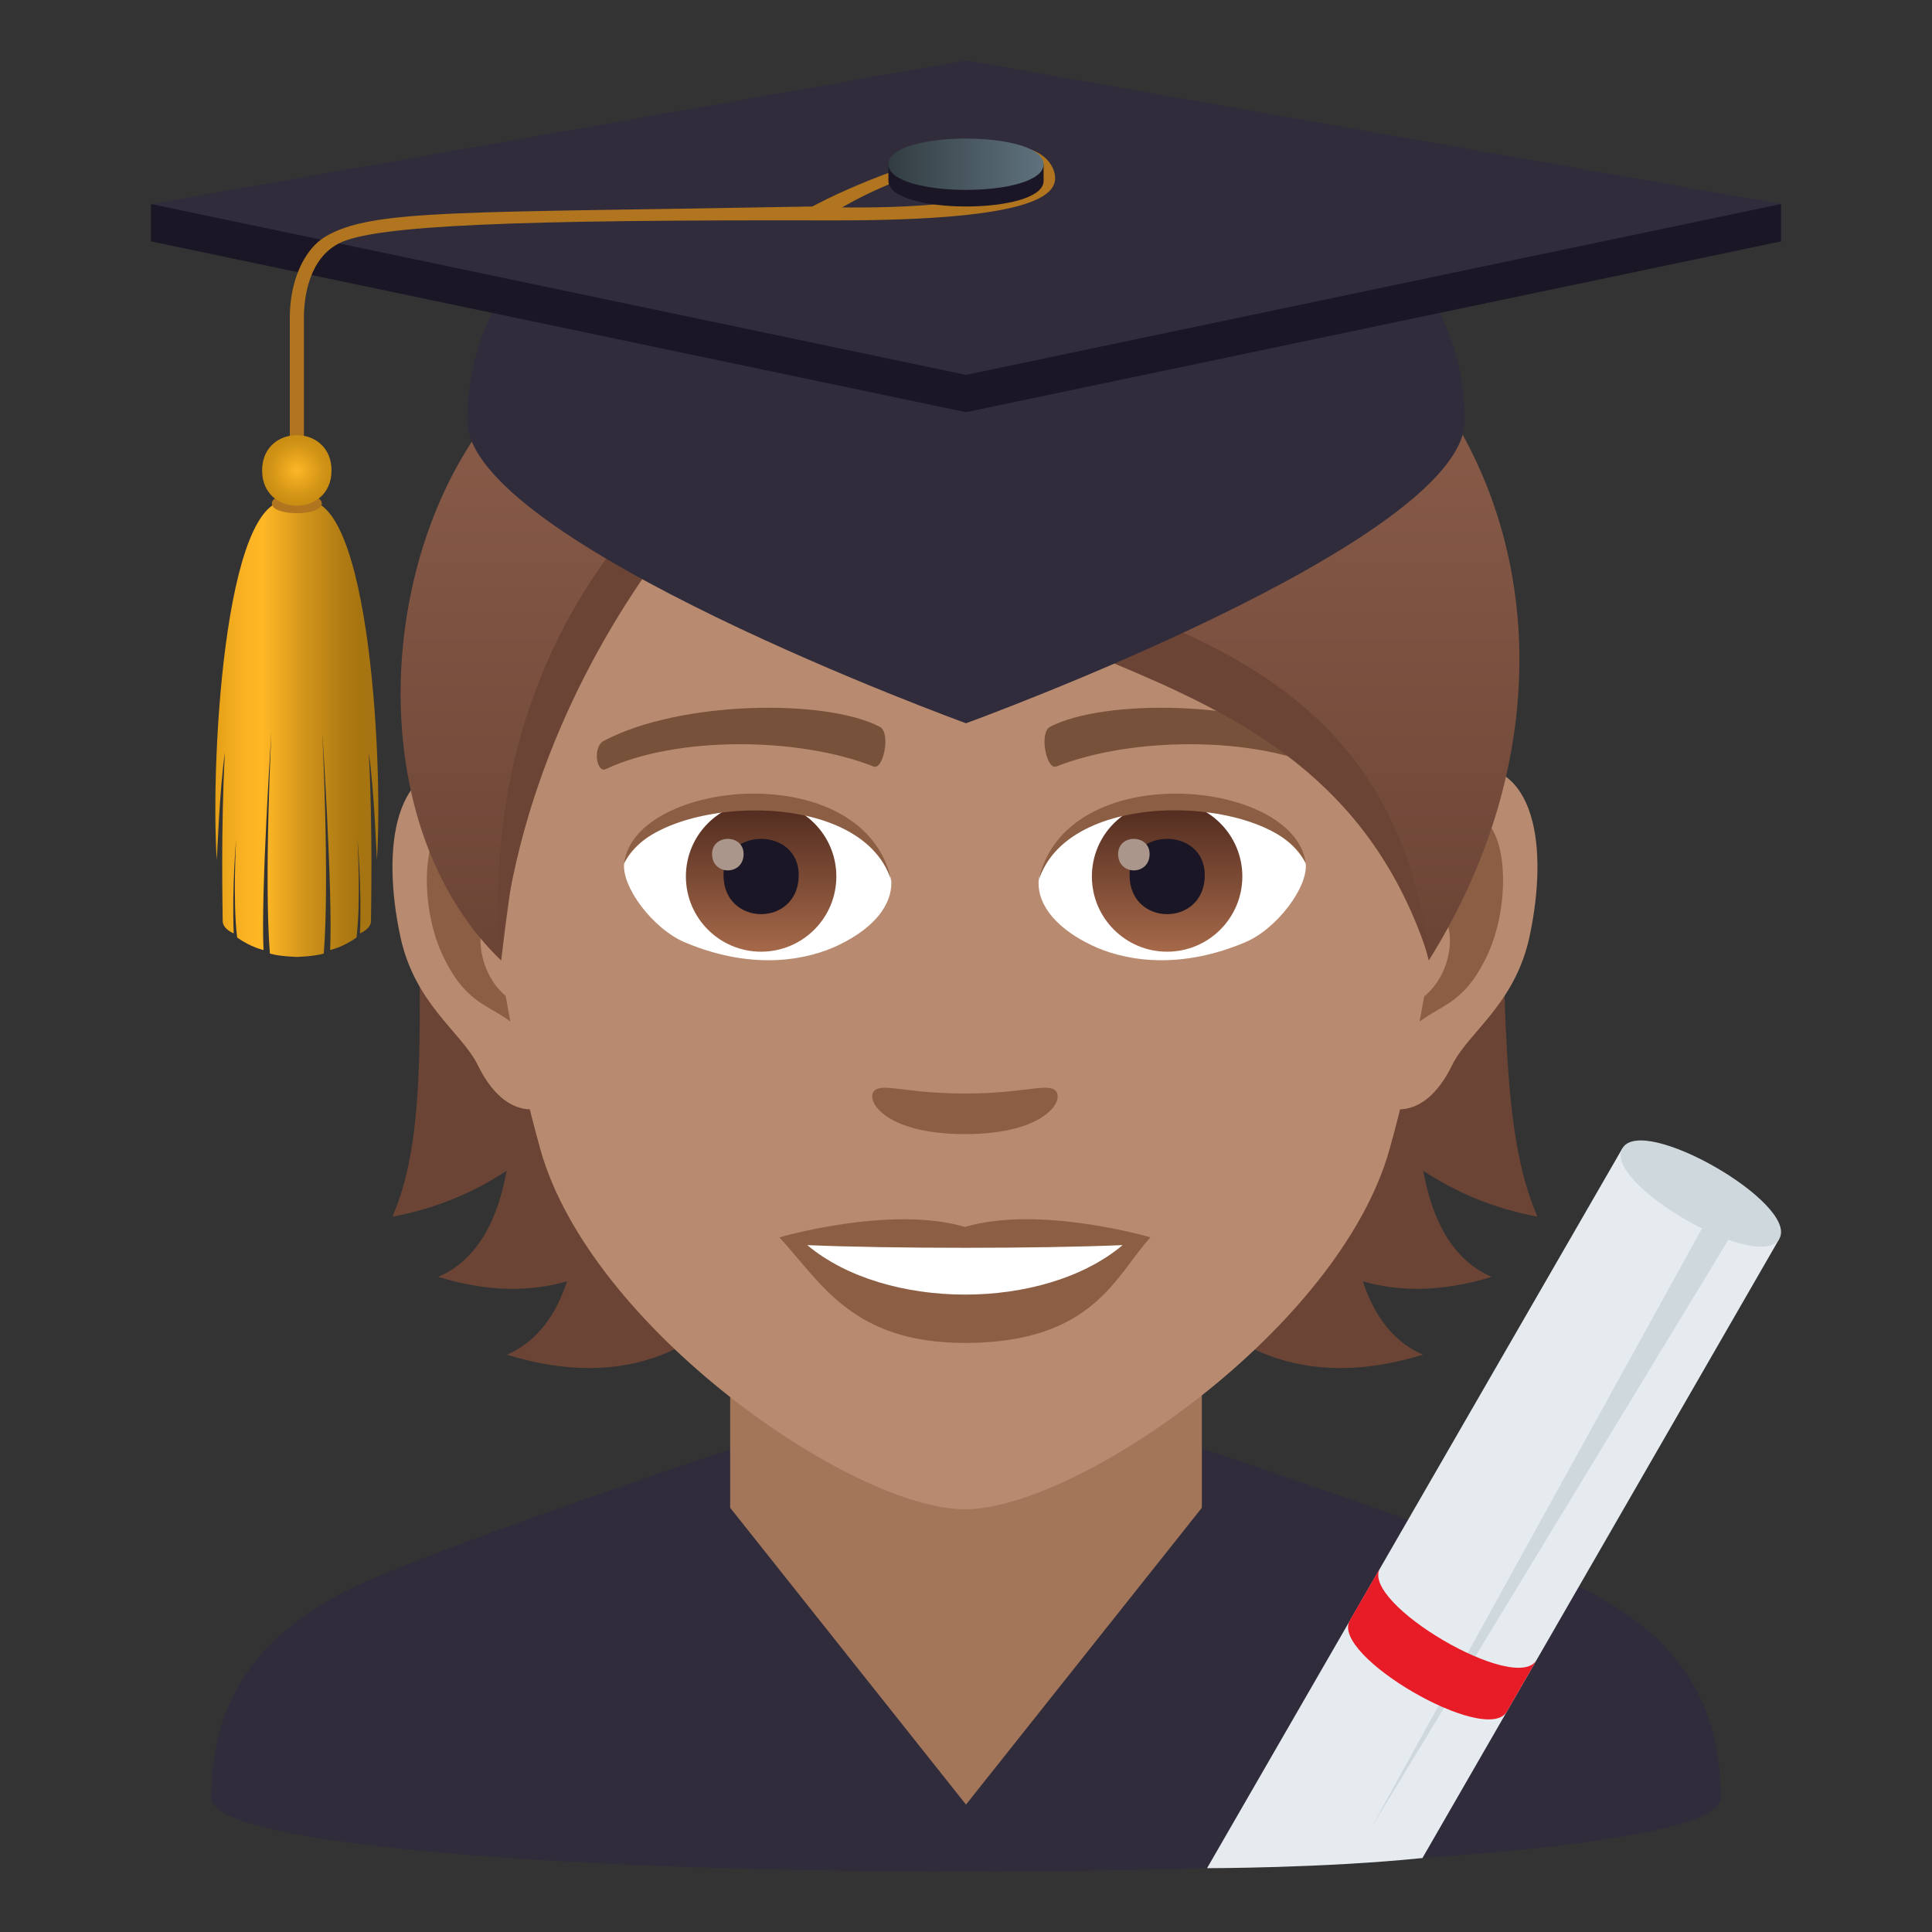 <?xml version="1.0" encoding="utf-8"?>
<!-- Generator: Adobe Illustrator 15.0.0, SVG Export Plug-In . SVG Version: 6.00 Build 0)  -->
<!DOCTYPE svg PUBLIC "-//W3C//DTD SVG 1.1//EN" "http://www.w3.org/Graphics/SVG/1.1/DTD/svg11.dtd">
<svg version="1.1" id="Layer_1" xmlns:x="http://ns.adobe.com/Extensibility/1.0/" xmlns:i="http://ns.adobe.com/AdobeIllustrator/10.0/" xmlns:graph="http://ns.adobe.com/Graphs/1.0/"
	 xmlns="http://www.w3.org/2000/svg" xmlns:xlink="http://www.w3.org/1999/xlink" xmlns:a="http://ns.adobe.com/AdobeSVGViewerExtensions/3.0/"
	 x="0px" y="0px" width="64px" height="64px" viewBox="0 0 64 64" enable-background="new 0 0 64 64" xml:space="preserve">
<rect x="0" y="0" width="64" height="64" fill="#333333" stroke="none"/>
<path fill="#302C3B" d="M11.432,52.718c2.502-1.288,12.756-4.708,12.756-4.708l15.625-0.029c0,0,10.326,3.441,12.813,4.734
	C56.24,54.587,57,57.144,57,59.56c0,3.254-50,3.254-50,0C7,57.14,7.807,54.583,11.432,52.718z"/>
<polygon fill="#A3765A" points="24.188,49.947 32,59.779 39.813,49.947 39.813,41.912 24.188,41.912 "/>
<path fill="#E6EBEF" d="M53.744,38.039L39.985,61.886c0,0,3.858,0.001,7.135-0.336l11.821-20.511L53.744,38.039z"/>
<polygon fill="#CFD8DD" points="45.418,60.557 57.041,39.496 57.908,39.996 "/>
<path fill="#CFD8DD" d="M58.941,41.039c-0.668,1.154-5.863-1.846-5.197-3C54.412,36.883,59.607,39.883,58.941,41.039z"/>
<path fill="#E81C27" d="M45.715,51.947l-1,1.732c-0.668,1.154,4.535,4.174,5.201,3.02L50.9,54.99
	C50.234,56.145,45.047,53.102,45.715,51.947z"/>
<path fill="#6B4435" d="M47.148,38.784c1.08,0.713,2.326,1.247,3.781,1.52c-2.582-5.889,1.313-18.237-6.668-27.311
	c-11.25,0.338-12.807,36.722,2.875,31.883c-0.998-0.433-1.623-1.315-1.99-2.43c1.209,0.347,2.621,0.358,4.266-0.148
	C48.104,41.731,47.436,40.397,47.148,38.784z"/>
<path fill="#6B4435" d="M18.91,12.993c-7.98,9.073-3.328,21.422-5.91,27.311c1.453-0.272,2.701-0.807,3.781-1.52
	c-0.287,1.613-0.955,2.947-2.264,3.514c1.645,0.507,3.057,0.495,4.266,0.148c-0.367,1.114-0.99,1.997-1.99,2.43
	C32.473,49.715,30.16,13.331,18.91,12.993z"/>
<path id="Path_3189_" fill="#B88A6F" d="M48.377,25.39c-2.541,0.309-4.375,8.816-2.777,11.063c0.223,0.313,1.533,0.813,2.504-1.168
	c0.537-1.098,2.088-2.014,2.568-4.277C51.289,28.106,50.904,25.083,48.377,25.39z"/>
<path id="Path_3188_" fill="#B88A6F" d="M15.555,25.39c2.541,0.309,4.375,8.816,2.777,11.063c-0.225,0.313-1.533,0.813-2.504-1.168
	c-0.539-1.098-2.09-2.014-2.57-4.277C12.643,28.106,13.027,25.083,15.555,25.39z"/>
<path id="Path_3187_" fill="#8C5F44" d="M48.309,27.021c-0.664,0.209-1.387,1.22-1.779,2.896c2.318-0.498,1.738,3.362-0.275,3.436
	c0.018,0.388,0.045,0.787,0.092,1.209c0.971-1.411,1.957-0.846,2.932-2.941C50.158,29.729,49.949,26.505,48.309,27.021z"/>
<path id="Path_3186_" fill="#8C5F44" d="M17.4,29.913c-0.393-1.674-1.113-2.685-1.775-2.893c-1.643-0.516-1.854,2.709-0.973,4.6
	c0.977,2.096,1.961,1.53,2.934,2.941c0.047-0.423,0.074-0.822,0.09-1.211C15.684,33.255,15.113,29.443,17.4,29.913z"/>
<path fill="#B88A6F" d="M31.965,9.032c-11.008,0-16.311,8.965-15.648,20.492c0.137,2.318,0.781,5.662,1.576,8.525
	c1.65,5.953,10.363,11.948,14.072,11.948s12.422-5.995,14.072-11.948c0.797-2.863,1.441-6.207,1.578-8.525
	C48.275,17.997,42.975,9.032,31.965,9.032z"/>
<path id="Path_3185_" fill="#78513A" d="M43.926,24.54c-2.518-1.333-7.336-1.398-9.131-0.469c-0.385,0.18-0.131,1.443,0.193,1.322
	c2.5-0.989,6.535-1.012,8.877,0.085C44.178,25.62,44.307,24.726,43.926,24.54z"/>
<path id="Path_3184_" fill="#78513A" d="M20.006,24.54c2.518-1.333,7.332-1.398,9.129-0.469c0.385,0.18,0.131,1.443-0.191,1.322
	c-2.506-0.989-6.535-1.012-8.879,0.085C19.754,25.62,19.625,24.726,20.006,24.54z"/>
<path id="Path_3183_" fill="#8C5F44" d="M34.936,36.106c-0.314-0.219-1.051,0.118-2.971,0.118c-1.916,0-2.654-0.337-2.971-0.118
	c-0.375,0.266,0.225,1.463,2.971,1.463C34.713,37.569,35.314,36.372,34.936,36.106z"/>
<path id="Path_3182_" fill="#8C5F44" d="M31.965,40.644c-2.475-0.729-6.145,0.345-6.145,0.345c1.398,1.522,2.422,3.497,6.145,3.497
	c4.266,0,4.992-2.242,6.146-3.497C38.111,40.988,34.439,39.911,31.965,40.644z"/>
<path id="Path_3181_" fill="#FFFFFF" d="M26.742,41.246c2.596,2.178,7.836,2.192,10.447,0
	C34.424,41.364,29.527,41.366,26.742,41.246z"/>
<path id="Path_3180_" fill="#FFFFFF" d="M29.516,29.083c0.094,0.729-0.4,1.594-1.77,2.24c-0.871,0.412-2.68,0.896-5.057-0.106
	c-1.066-0.448-2.105-1.849-2.012-2.622C21.967,26.165,28.311,25.81,29.516,29.083z"/>
<linearGradient id="Oval_1_" gradientUnits="userSpaceOnUse" x1="-424.585" y1="477.466" x2="-424.585" y2="478.225" gradientTransform="matrix(6.57 0 0 -6.57 2814.78 3168.528)">
	<stop  offset="0" style="stop-color:#A6694A"/>
	<stop  offset="1" style="stop-color:#4F2A1E"/>
	<a:midPointStop  offset="0" style="stop-color:#A6694A"/>
	<a:midPointStop  offset="0.5" style="stop-color:#A6694A"/>
	<a:midPointStop  offset="1" style="stop-color:#4F2A1E"/>
</linearGradient>
<circle id="Oval_366_" fill="url(#Oval_1_)" cx="25.213" cy="29.034" r="2.492"/>
<path id="Path_3179_" fill="#1A1626" d="M23.967,28.988c0,1.726,2.492,1.726,2.492,0C26.459,27.388,23.967,27.388,23.967,28.988z"/>
<path id="Path_3178_" fill="#AB968C" d="M23.588,28.29c0,0.724,1.045,0.724,1.045,0C24.633,27.621,23.588,27.621,23.588,28.29z"/>
<path id="Path_3177_" fill="#8C5F44" d="M29.527,29.18c-1.012-3.253-7.91-2.772-8.85-0.585
	C21.027,25.794,28.666,25.055,29.527,29.18z"/>
<path id="Path_3176_" fill="#FFFFFF" d="M34.414,29.083c-0.094,0.729,0.402,1.594,1.771,2.24c0.869,0.412,2.678,0.896,5.057-0.106
	c1.066-0.448,2.104-1.849,2.01-2.622C41.965,26.165,35.621,25.81,34.414,29.083z"/>
<linearGradient id="Oval_2_" gradientUnits="userSpaceOnUse" x1="-425.237" y1="477.466" x2="-425.237" y2="478.225" gradientTransform="matrix(6.57 0 0 -6.57 2832.511 3168.528)">
	<stop  offset="0" style="stop-color:#A6694A"/>
	<stop  offset="1" style="stop-color:#4F2A1E"/>
	<a:midPointStop  offset="0" style="stop-color:#A6694A"/>
	<a:midPointStop  offset="0.5" style="stop-color:#A6694A"/>
	<a:midPointStop  offset="1" style="stop-color:#4F2A1E"/>
</linearGradient>
<circle id="Oval_365_" fill="url(#Oval_2_)" cx="38.662" cy="29.034" r="2.492"/>
<path id="Path_3175_" fill="#1A1626" d="M37.418,28.988c0,1.726,2.492,1.726,2.492,0C39.91,27.388,37.418,27.388,37.418,28.988z"/>
<path id="Path_3174_" fill="#AB968C" d="M37.039,28.29c0,0.724,1.043,0.724,1.043,0C38.082,27.621,37.039,27.621,37.039,28.29z"/>
<path id="Path_3173_" fill="#8C5F44" d="M34.404,29.18c1.01-3.251,7.904-2.786,8.848-0.585
	C42.902,25.794,35.266,25.055,34.404,29.18z"/>
<linearGradient id="SVGID_1_" gradientUnits="userSpaceOnUse" x1="31.801" y1="31.815" x2="31.801" y2="5.998">
	<stop  offset="0" style="stop-color:#6B4435"/>
	<stop  offset="0.059" style="stop-color:#6E4637"/>
	<stop  offset="0.641" style="stop-color:#865947"/>
	<stop  offset="1" style="stop-color:#8F604D"/>
	<a:midPointStop  offset="0" style="stop-color:#6B4435"/>
	<a:midPointStop  offset="0.4" style="stop-color:#6B4435"/>
	<a:midPointStop  offset="1" style="stop-color:#8F604D"/>
</linearGradient>
<path fill="url(#SVGID_1_)" d="M31.967,5.998c-6.699,0-10.045,3.034-10.725,4.474c-8.098,1.852-10.703,15.516-4.641,21.344
	c0.754-6.211,1.479-10.201,5.607-14.404c2.408,3.227,7.41,5.042,11.889,5.042c-2.121-1.541-3.566-3.051-4.701-4.458
	c7.479,3.433,15.855,5.63,17.934,13.82C54.525,20.356,48.549,5.998,31.967,5.998z"/>
<path fill="#6B4435" d="M21.223,10.47c-0.078,4.428,2.186,9.995,12.879,11.982C26.453,22.969,18.602,18.347,21.223,10.47z"/>
<path fill="#6B4435" d="M21.717,16.61c-2.785,2.746-5.736,7.939-5.143,15.205c0.553-6.005,3.311-10.949,5.811-14.152
	C22.207,17.47,21.867,16.829,21.717,16.61z"/>
<path fill="#6B4435" d="M26.67,15.233c5.764,5.504,19.174,3.534,20.688,16.582C43.771,20.544,31.613,23.072,26.67,15.233z"/>
<path fill="#302C3B" d="M48.524,13.928C48.524,17.949,32,23.959,32,23.959s-16.524-6.01-16.524-10.031
	C15.476,0.023,48.524,0.023,48.524,13.928z"/>
<polygon fill="#1A1626" points="59,6.758 5,6.758 5,7.996 32,13.654 59,7.996 "/>
<polygon fill="#302C3B" points="32,2 5,6.758 32,12.418 59,6.758 "/>
<path fill="#B0751E" d="M10.066,15.984H9.6V10.52c0-1.203,0.467-2.25,1.164-2.672c1.547-0.938,4.473-0.789,16.145-1.008
	c0,0,3.045-1.664,6.074-1.992c1.063-0.115,1.77,0.268,1.938,0.844c0.201,0.697-0.35,1.625-7.422,1.609
	C17.09,7.277,12.404,7.457,11.227,8.063c-0.979,0.504-1.16,1.744-1.16,2.473V15.984z M33.629,5.094
	c-1.955,0.26-3.691,0.607-5.736,1.777C34.17,6.941,35.359,5.604,33.629,5.094z"/>
<path fill="#1A1626" d="M32.002,5.441c-0.002,0-0.004,0-0.004,0H29.43v0.551c0,1.131,5.141,1.131,5.141,0V5.441H32.002z"/>
<linearGradient id="SVGID_2_" gradientUnits="userSpaceOnUse" x1="29.43" y1="5.44" x2="34.57" y2="5.44">
	<stop  offset="0" style="stop-color:#323D42"/>
	<stop  offset="1" style="stop-color:#5F727D"/>
	<a:midPointStop  offset="0" style="stop-color:#323D42"/>
	<a:midPointStop  offset="0.5" style="stop-color:#323D42"/>
	<a:midPointStop  offset="1" style="stop-color:#5F727D"/>
</linearGradient>
<path fill="url(#SVGID_2_)" d="M34.57,5.441c0,1.133-5.141,1.133-5.141,0C29.43,4.307,34.57,4.307,34.57,5.441z"/>
<linearGradient id="SVGID_3_" gradientUnits="userSpaceOnUse" x1="7.133" y1="24.145" x2="12.533" y2="24.145">
	<stop  offset="0" style="stop-color:#E39F16"/>
	<stop  offset="0.067" style="stop-color:#EEA81C"/>
	<stop  offset="0.182" style="stop-color:#FBB324"/>
	<stop  offset="0.291" style="stop-color:#FFB726"/>
	<stop  offset="0.293" style="stop-color:#FFB726"/>
	<stop  offset="0.565" style="stop-color:#CF931A"/>
	<stop  offset="0.773" style="stop-color:#B17C13"/>
	<stop  offset="0.891" style="stop-color:#A67410"/>
	<a:midPointStop  offset="0" style="stop-color:#E39F16"/>
	<a:midPointStop  offset="0.306" style="stop-color:#E39F16"/>
	<a:midPointStop  offset="0.291" style="stop-color:#FFB726"/>
	<a:midPointStop  offset="0.418" style="stop-color:#FFB726"/>
	<a:midPointStop  offset="0.891" style="stop-color:#A67410"/>
</linearGradient>
<path fill="url(#SVGID_3_)" d="M9.834,16.678C7.486,15.584,6.957,25.09,7.18,28.488c0.023-0.23,0.082-2.234,0.271-3.564
	c-0.141,2.527-0.074,5.307-0.074,5.582c0,0.273,0.365,0.414,0.365,0.414c-0.063-1.555,0.082-3.123,0.082-3.123
	s-0.119,2.004,0.031,3.258c0.469,0.336,0.875,0.414,0.875,0.414c-0.094-1.881,0.262-7.242,0.262-7.242s-0.248,4.926-0.051,7.361
	c0.326,0.098,0.893,0.111,0.893,0.111s0.564-0.014,0.891-0.111c0.197-2.436-0.051-7.361-0.051-7.361s0.354,5.361,0.262,7.242
	c0,0,0.406-0.078,0.875-0.414c0.15-1.254,0.031-3.258,0.031-3.258s0.145,1.568,0.082,3.123c0,0,0.365-0.141,0.365-0.414
	c0-0.275,0.066-3.055-0.074-5.582c0.189,1.33,0.25,3.334,0.271,3.564C12.709,25.09,12.18,15.584,9.834,16.678z"/>
<path fill="#B0751E" d="M10.66,16.678c0,0.43-1.654,0.43-1.654,0S10.66,16.248,10.66,16.678z"/>
<radialGradient id="SVGID_4_" cx="9.833" cy="15.584" r="1.159" gradientUnits="userSpaceOnUse">
	<stop  offset="0" style="stop-color:#FFB726"/>
	<stop  offset="0.2" style="stop-color:#F2AD21"/>
	<stop  offset="0.71" style="stop-color:#D49617"/>
	<stop  offset="1" style="stop-color:#C98D13"/>
	<a:midPointStop  offset="0" style="stop-color:#FFB726"/>
	<a:midPointStop  offset="0.418" style="stop-color:#FFB726"/>
	<a:midPointStop  offset="1" style="stop-color:#C98D13"/>
</radialGradient>
<path fill="url(#SVGID_4_)" d="M10.982,15.584c0,1.559-2.299,1.559-2.299,0S10.982,14.025,10.982,15.584z"/>
</svg>
